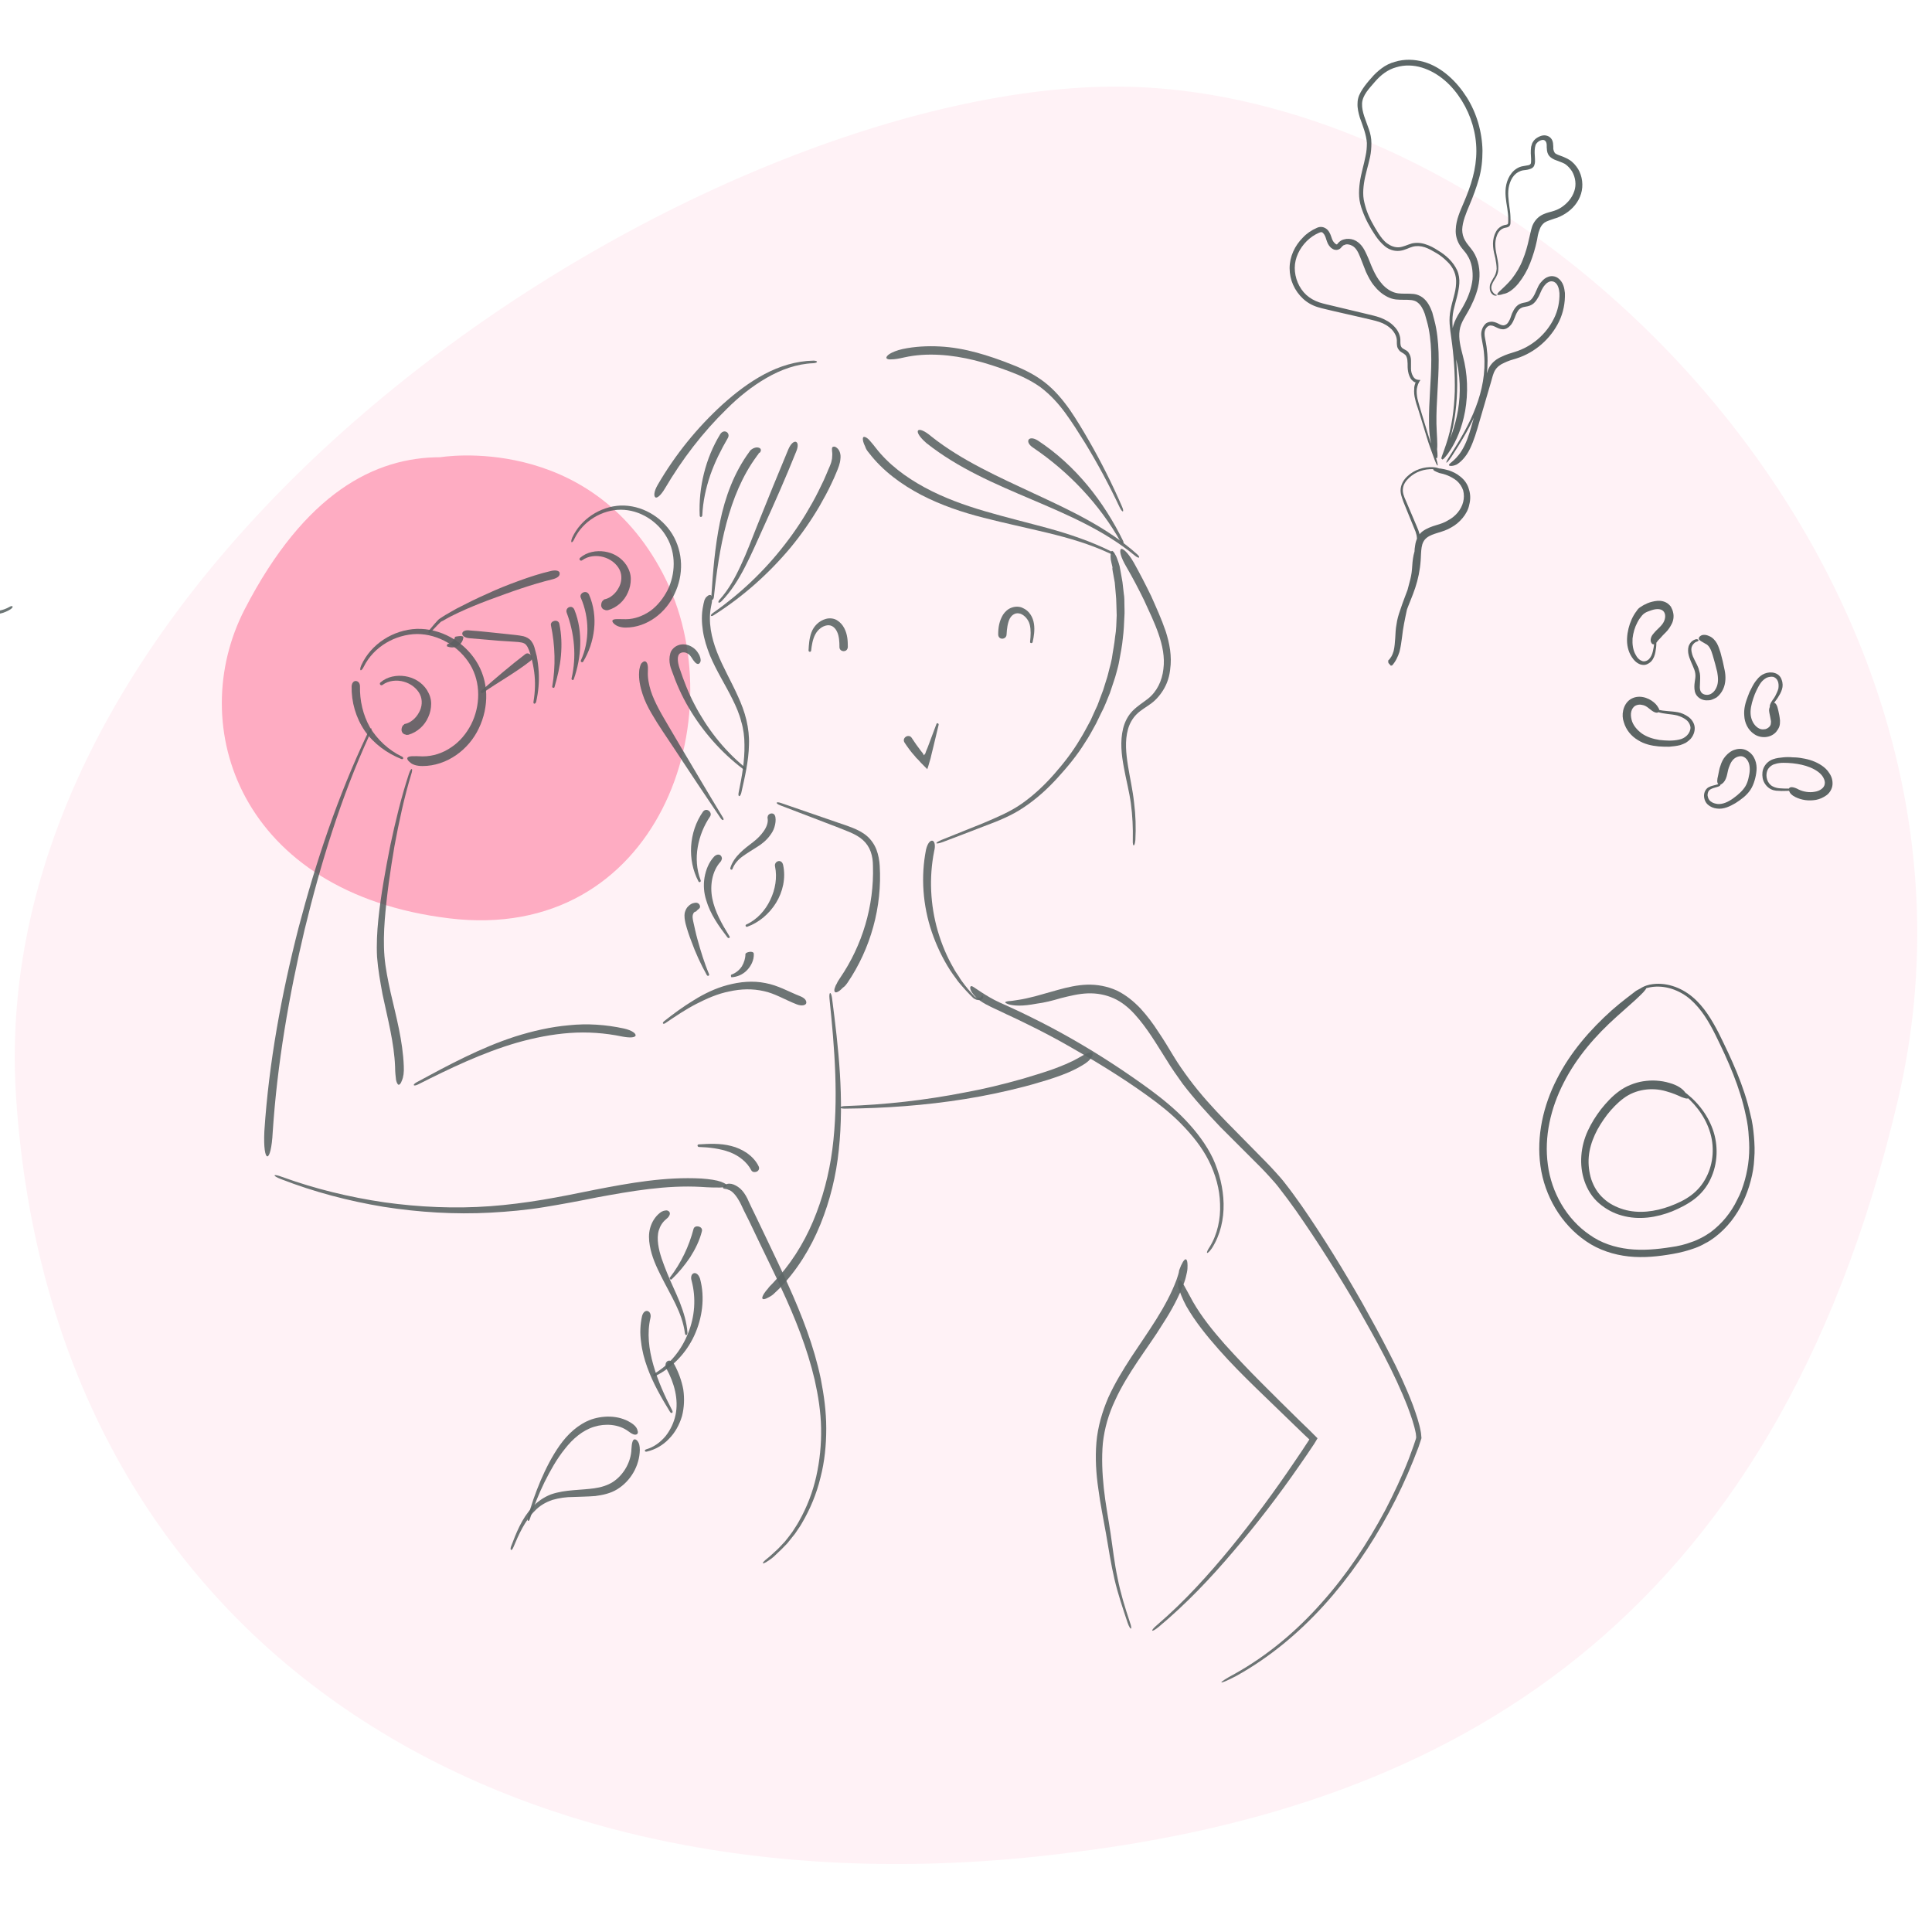 <svg xmlns="http://www.w3.org/2000/svg" viewBox="0 0 600 600" style="enable-background:new 0 0 600 600" xml:space="preserve"><style>.st3{opacity:.9}.st4{fill:#4b5756}.st11{fill:#344240}</style><path d="M5 340.9c11.4 170.4 151.5 257.5 328.6 234.3 115.1-14.4 217.2-69.4 255.8-233.5C627.9 177.6 474.1 25.9 345.2 26.9 216.2 28-6.4 170.5 5 340.9z" style="opacity:.16;fill:#feacc2;enable-background:new" id="Calque_1"/><g id="Calque_5"><path d="M136.7 142s46.2-7.9 69.2 36.2-1.4 114.9-66.4 107-82.2-59.8-63.5-96 40.5-47.2 60.7-47.2z" style="fill:#feacc2"/><g class="st3"><g class="st3"><path class="st4" d="m345.6 177.6.6 3.3.3 3.4c.1 1.1.2 2.2.2 3.4 0 1.1.1 2.2.1 3.4-.1 2.2-.1 4.5-.5 6.7-.2 2.2-.7 4.5-1 6.7-.2 1.1-.5 2.2-.8 3.3-.3 1.1-.5 2.2-.9 3.3l-1 3.2c-.4 1.1-.8 2.1-1.2 3.2l-.6 1.6-.7 1.5c-.5 1-.9 2.1-1.4 3.1-1.1 2-2.1 4-3.3 5.9-2.3 3.9-5.1 7.5-8.1 10.9-3 3.4-6.3 6.5-10 9.1-3.7 2.6-7.9 4.3-12.1 6.1-4.2 1.7-8.5 3.4-12.7 5.1-2.4 1-2.2 1.6.3.7 4.3-1.6 8.6-3.3 12.8-4.9 4.3-1.6 8.6-3.3 12.4-5.9 3.9-2.6 7.3-5.7 10.4-9.1 3.1-3.4 6.1-7 8.5-10.9 1.3-1.9 2.4-4 3.5-6 .5-1 1-2.1 1.5-3.1l.8-1.6.7-1.6 1.3-3.2 1.1-3.3c.4-1.1.7-2.2 1-3.3.3-1.1.6-2.2.8-3.4.4-2.3.9-4.6 1.1-6.9.3-2.3.4-4.6.5-7 .1-1.2 0-2.3 0-3.5 0-1.2 0-2.3-.2-3.5l-.4-3.5c-.2-1.2-.4-2.3-.6-3.4-.1-.6-.2-1.1-.3-1.6-.1-.5-.3-.9-.4-1.3-.3-.8-.5-1.5-.8-2-.5-1-.9-1.5-1.2-1.4-.3.1-.4.7-.4 1.8 0 .6.1 1.2.3 2 .1.4.2.8.3 1.3-.1.3 0 .8.1 1.4z"/></g><g class="st3"><path class="st4" d="M287.6 263.8c-1.7 8.5-1 17.5 1.8 25.7 1.4 4.1 3.3 8.1 5.6 11.7.6.9 1.2 1.8 1.9 2.7.6.9 1.3 1.7 2 2.5s1.4 1.6 2.2 2.4l.6.6.3.3.1.1c.1.1.2.1.2.2.3.2.7.4 1 .5.3.1.7.1 1.1.1.2 0 .5-.2.7-.4.2-.2.3-.6.2-.7-.1-.4-.2-.4-.3-.4-.1 0-.1.2-.2.4s-.3.4-.6.4c-.5.1-1.1-.1-1.5-.4-.4-.4-.7-.8-1.1-1.2-.7-.8-1.4-1.6-2-2.4-.6-.8-1.3-1.7-1.8-2.6-.6-.9-1.2-1.7-1.7-2.7-2.1-3.6-3.7-7.5-4.9-11.6-2.3-8-2.7-16.5-1.1-24.6 1-3.9-1.5-4.7-2.5-.6z"/></g><g class="st3"><path class="st4" d="M263.2 305.2c7.2-10.6 10.8-23.6 10-36.4-.1-1.6-.4-3.3-1-4.9-.6-1.6-1.7-3.2-3-4.3-1.3-1.1-2.9-1.9-4.4-2.5-1.5-.6-3-1.1-4.5-1.6-5.9-2-11.8-4.1-17.7-6.1-1.7-.6-1.9.1-.3.7 5.8 2.2 11.7 4.5 17.5 6.7 2.9 1.2 6 2.1 8.2 4.1 1.1 1 1.9 2.2 2.4 3.6s.7 2.9.7 4.4c.4 12.4-3.3 24.7-10.2 34.8-.4.6-.8 1.2-1 1.7-.3.5-.5.9-.6 1.3-.3.7-.2 1.2 0 1.4.3.2.7.1 1.4-.4.3-.2.7-.6 1.1-1 .5-.3.9-.8 1.4-1.5z"/></g><g class="st3"><path class="st4" d="M312.6 197c.1-1.7.3-3.5 1-4.9.4-.7.8-1.1 1.4-1.4.6-.3 1.2-.3 1.9-.1.6.2 1.3.7 1.8 1.3.5.6.9 1.3 1.1 2.1.4 1.6.3 3.5.1 5.3-.1.5.7.6.8.1.4-1.8.7-3.7.4-5.7-.3-2-1.4-4-3.5-4.9-1-.5-2.3-.5-3.4-.1-1.2.4-2.1 1.3-2.7 2.2-1.2 2-1.5 4-1.5 6.1 0 1.9 2.6 1.7 2.6 0z"/></g><g class="st3"><path class="st4" d="M263.3 200.9c0-1.9-.1-3.9-1.1-5.8-.5-1-1.3-1.9-2.3-2.5-1-.6-2.3-.7-3.4-.4-2.2.6-3.8 2.3-4.5 4.2-.7 1.9-.8 3.8-.9 5.6 0 .5.7.6.8.1.2-1.8.5-3.6 1.3-5.1.8-1.5 2.2-2.6 3.7-2.8.7-.1 1.4.1 1.9.5s.9.9 1.2 1.6c.6 1.3.7 3 .7 4.7 0 1.5 2.5 1.8 2.6-.1z"/></g><g class="st3"><path class="st4" d="M280.9 230.6c1 1.5 2 2.9 3.2 4.2l.4.5.7.7c.5.6 1.1 1.2 1.7 1.8l.9.9.1.1.1.1v-.1l.1-.3.2-.6c.2-.8.5-1.6.7-2.4l.4-1.7.3-1.2.6-2.5c.4-1.7.8-3.3 1.2-5 .1-.5-.6-.7-.7-.2l-1.8 4.8-.9 2.4-.5 1.2-.2.6c0 .1-.1.1-.1.2l-.1.1c-.1.1-.1.2-.2.3 0 0 0 .1-.1 0l-.1-.2c-.1-.1-.1-.2-.2-.3v-.1l-.2-.2-.4-.5c-1-1.3-2-2.7-2.9-4.1-.9-1.3-3.1 0-2.2 1.5z"/></g><g class="st3"><path class="st4" d="M241.9 400.3c5.6-5.7 9.9-12.7 12.9-20.1 3-7.4 4.9-15.2 5.7-23.1 1.7-15.9-.1-31.7-2.1-47.1-.3-2.2-1-2.1-.8.1 1.6 15.5 2.9 31.3.9 46.8-1 7.7-3 15.3-6 22.4-3 7.1-7.2 13.7-12.5 19.2-.7.7-1.2 1.2-1.6 1.8-.5.5-.8 1-1.1 1.4-.5.8-.7 1.4-.5 1.6.2.3.8.2 1.7-.3.4-.2 1-.5 1.6-1 .4-.4 1.1-1 1.8-1.7z"/></g><g class="st3"><path class="st4" d="M306 311.8c2.2 1.2 4.4 2.1 6.6 3.2 2.2 1 4.3 2 6.5 3.1 4.3 2.1 8.5 4.3 12.7 6.7 8.3 4.7 16.5 9.7 24.3 15.3 3.9 2.8 7.6 5.7 10.9 9.1 3.3 3.4 6.3 7.1 8.4 11.3 2.1 4.2 3.4 8.8 3.5 13.4.2 4.6-.8 9.4-3.2 13.3-1.5 2.2-.9 2.7.7.4 2.6-4.1 3.7-9 3.6-13.8-.1-4.8-1.3-9.6-3.3-14-2.1-4.4-5.1-8.3-8.4-11.8-3.3-3.5-7.1-6.6-11-9.5-7.8-5.7-15.9-11-24.3-15.8-4.2-2.4-8.5-4.7-12.8-6.8-2.2-1.1-4.3-2.1-6.5-3.1s-4.4-1.9-6.4-3.1c-1.9-1.1-3.2-2-4.1-2.6-.9-.6-1.4-1-1.7-.8-.3.2-.3.9.4 2 .6.9 1.9 2.3 4.1 3.5z"/></g><g class="st3"><path class="st4" d="M335 328.5c-2.6 1.5-5.4 2.6-8.4 3.7-2.9 1-5.9 1.9-8.9 2.8-6 1.7-12.1 3.2-18.2 4.3-12.3 2.4-24.7 3.8-37.2 4.2-1.8.1-1.8.8 0 .8 12.5-.1 25.1-1 37.5-3 6.2-1 12.4-2.3 18.5-3.9 1.5-.4 3-.8 4.6-1.3 1.5-.4 3-.9 4.5-1.4 3-1 6-2.2 8.8-3.9 2.8-1.6 3.5-3.4 3-3.8-.3-.5-1.7 0-4.2 1.5z"/></g><g class="st3"><path class="st4" d="M329.4 310c2.8-.7 5.6-1.4 8.4-1.5 2.8-.1 5.5.4 8 1.5s4.7 2.9 6.6 5c1.9 2.1 3.6 4.4 5.2 6.8 1.6 2.4 3.1 4.9 4.7 7.4 1.5 2.5 3.3 5 5 7.4 3.6 4.7 7.6 9.1 11.7 13.4l12.5 12.5c1 1 2 2.1 3 3.2s1.9 2.1 2.8 3.3c1.8 2.3 3.5 4.6 5.2 7 6.7 9.6 13 19.6 18.9 29.7 2.9 5.1 5.8 10.2 8.5 15.4 2.7 5.2 5.2 10.5 7.3 15.9 1 2.7 2 5.5 2.5 8.2l.1 1v.3l-.1.4-.7 2.1c-.5 1.4-1 2.7-1.5 4.1-2.1 5.4-4.6 10.7-7.3 15.9-5.5 10.3-12 20.1-19.8 28.8-7.7 8.7-16.7 16.3-26.9 22-5.8 3.1-5.5 3.8.4.7 10.3-5.7 19.4-13.3 27.3-22 7.9-8.7 14.6-18.5 20.2-28.9 2.8-5.2 5.3-10.5 7.5-16 .5-1.4 1.1-2.7 1.6-4.1l.7-2.1.2-.6c.1-.2 0-.5 0-.7l-.1-1.1c-.5-3-1.5-5.8-2.5-8.6-2.1-5.5-4.6-10.9-7.3-16.1-2.7-5.3-5.5-10.4-8.4-15.6-5.8-10.2-12-20.3-18.7-30-1.7-2.4-3.4-4.8-5.3-7.2-.9-1.2-1.9-2.3-2.9-3.4s-2-2.2-3-3.2l-12.4-12.6c-4.1-4.2-8-8.5-11.5-13.2-1.7-2.3-3.4-4.7-4.9-7.2-1.5-2.5-3-5-4.7-7.5-1.6-2.5-3.4-4.9-5.5-7.2-2.1-2.2-4.5-4.2-7.4-5.6-2.9-1.3-6.1-1.9-9.2-1.8-3.1.1-6.1.8-9 1.6-2.7.8-5.1 1.4-7.1 2-2 .5-3.7.9-5.1 1.1-1.4.2-2.4.4-3.1.4-.7.1-1.1.2-1.1.4s.3.3 1 .6c.7.2 1.8.4 3.3.4 1.5 0 3.3-.2 5.4-.6 2.4-.3 4.8-.9 7.5-1.7z"/></g><g class="st3"><path class="st4" d="M365.4 397.4c-3.2 8.6-8.9 16.2-14.1 24.1-2.6 4-5.1 8.1-7.1 12.5-1.9 4.4-3.3 9.2-3.7 14-.4 4.8-.1 9.7.6 14.4.6 4.7 1.6 9.4 2.4 14 .8 4.6 1.5 9.3 2.6 14 1.1 4.7 2.6 9.1 4.1 13.6.9 2.5 1.6 2.3.7-.2-1.5-4.5-2.9-9-3.8-13.6-1-4.6-1.5-9.3-2.2-14-.7-4.7-1.6-9.3-2.1-14-.5-4.7-.7-9.4-.3-14 .5-4.6 1.8-9.1 3.8-13.3 1.9-4.2 4.4-8.2 7-12.1 2.6-3.9 5.4-7.7 7.9-11.8 2.6-4 4.9-8.2 6.6-12.8.4-1.1.6-2.1.8-3 .2-.9.2-1.6.2-2.2 0-1.2-.2-1.8-.5-1.9-.3-.1-.8.4-1.3 1.5-.3.5-.5 1.2-.8 1.9-.1 1-.5 1.9-.8 2.9z"/></g><g class="st3"><path class="st4" d="M229.4 372.7c.1.2.3.5.4.7l.4.8.8 1.7 1.7 3.4 3.3 6.9c2.2 4.6 4.5 9.2 6.6 13.8 4.3 9.2 8.1 18.7 10.4 28.5 1.1 4.9 1.9 9.9 2 15 .1 5-.4 10.1-1.5 15s-2.9 9.6-5.4 14c-.6 1.1-1.3 2.1-2 3.2-.7 1-1.5 2-2.3 3-.9.9-1.7 1.9-2.6 2.7-.9.8-1.8 1.7-2.8 2.5-2.2 1.7-1.9 2.3.5.6 1.1-.7 2-1.6 2.9-2.5 1-.9 1.8-1.8 2.7-2.7l2.4-3c.7-1.1 1.5-2.1 2.1-3.2 2.6-4.4 4.6-9.2 5.8-14.2 1.3-5 1.8-10.1 1.8-15.3 0-5.2-.7-10.3-1.7-15.4-2.1-10.1-5.9-19.8-10.1-29.1-2.1-4.7-4.3-9.3-6.5-13.9l-3.3-6.9-1.7-3.5-.8-1.7-.4-.9c-.2-.3-.3-.6-.5-.9-.7-1.2-1.5-2.1-2.4-2.7-.9-.6-1.8-1-2.7-1-.9 0-1.4.4-1.7.7-.3.3-.3.5-.2.7.2.3.9.1 1.6.5.9.2 2.1 1.3 3.2 3.2z"/></g><g class="st3"><path class="st4" d="M217.8 366c-11.2-.6-22.3 1.4-33.1 3.5-5.4 1.1-10.8 2.2-16.2 3.1-5.4.9-10.9 1.6-16.3 2-10.9.8-22 .3-32.8-1.2-10.9-1.6-21.6-4.2-31.8-7.9-2.9-1.1-3.2-.4-.3.7 10.3 4 21 6.8 31.9 8.6 10.9 1.7 22.1 2.4 33.1 1.8 5.5-.3 11.1-.8 16.6-1.7 5.5-.9 10.9-1.9 16.3-3 10.8-2 21.7-3.9 32.5-3.3 2.6.2 4.6.2 5.9.2 1.3 0 2-.3 2.1-.6.1-.3-.5-.7-1.8-1.2-1.4-.5-3.4-.8-6.1-1z"/></g><g class="st3"><path class="st4" d="M84.7 351.5c1.4-21.1 5-42.1 9.9-62.8 5-20.6 11.3-41.1 20.1-60.3 1.2-2.7.6-3.1-.7-.3-9.1 19.2-15.9 39.5-21.3 60.1-5.3 20.7-9.2 41.8-10.6 63.1-.5 10.4 2.1 10.4 2.6.2z"/></g><g class="st3"><path class="st4" d="M248.3 309.3c-3.3-1.3-6.7-3.3-10.6-4-3.9-.8-7.9-.4-11.7.6-3.8 1-7.3 2.7-10.5 4.7-3.3 2-6.3 4.2-9.2 6.5-.8.6-.4 1.2.4.6 3.1-2.1 6.2-4.2 9.5-5.9 3.3-1.7 6.7-3.2 10.3-3.9 3.6-.8 7.2-.9 10.7-.1 3.4.7 6.6 2.7 10.2 4.1 1.8.7 2.9.2 3-.4.1-.8-.5-1.6-2.1-2.2z"/></g><g class="st3"><path class="st4" d="M193.7 319.4c-5.6-1.2-11.3-1.6-17-1-5.7.5-11.3 1.8-16.7 3.5-10.8 3.5-20.8 8.9-30.6 14.2-1.4.8-1.1 1.4.4.7 9.9-5 20.1-9.9 30.8-13 5.3-1.5 10.8-2.6 16.3-3 5.5-.4 11 0 16.3 1.1 2.6.5 4 .3 4.2-.3.1-.6-1-1.6-3.7-2.2z"/></g><g class="st3"><path class="st4" d="M125.4 331.1c-.3-7.9-2.4-15.5-4.1-22.9-.8-3.7-1.6-7.5-1.9-11.2-.3-3.7-.2-7.5.1-11.4.6-7.6 1.7-15.2 3-22.8 1.4-7.5 3-15.1 5.2-22.3.7-2.1 0-2.3-.7-.2-2.4 7.3-4.2 14.8-5.8 22.3-1.5 7.6-2.9 15.2-3.7 22.9-.4 3.9-.6 7.8-.4 11.7.3 3.9 1 7.8 1.7 11.6 1.6 7.6 3.6 15 3.9 22.5 0 1.8.2 3.2.3 4.1.2.9.5 1.4.8 1.5.3 0 .7-.4 1-1.3.5-1.1.7-2.6.6-4.5z"/></g><g class="st3"><path class="st4" d="M235.6 362.2c-.8-1.7-2.2-3.1-3.6-4.1-1.5-1-3.2-1.8-4.9-2.2-3.4-.9-6.9-.7-10.1-.5-.5 0-.5.7 0 .8 3.3.1 6.6.5 9.6 1.6 2.9 1.1 5.4 3.1 6.7 5.6.3.6 1 .7 1.6.5.6-.2 1.1-.9.7-1.7z"/></g><g class="st3"><path class="st4" d="M145.7 198.2c3.1.3 6.3.5 9.4.8l4.7.3c1.6.1 3 .2 3.6 1 .7.8 1.2 2.4 1.6 3.9.4 1.5.7 3 .9 4.5.4 3 .3 6.1-.2 9.1-.2.9.5 1 .8.2.7-3.1 1-6.2.8-9.4-.1-1.6-.3-3.2-.6-4.8-.2-.8-.4-1.6-.6-2.3-.2-.8-.5-1.6-1.1-2.4-.6-.8-1.6-1.3-2.4-1.5-.9-.2-1.7-.3-2.5-.4l-4.7-.5c-3.1-.3-6.3-.7-9.4-.9-3.1-.5-3.3 2.1-.3 2.4z"/></g><g class="st3"><path class="st4" d="M171.1 194.2c1.3 6.2 1.5 12.7.4 19-.1.4.6.6.7.2.9-3.1 1.7-6.4 2-9.7.3-3.3.2-6.7-.5-10-.4-1.6-2.9-.9-2.6.5z"/></g><g class="st3"><path class="st4" d="M176 190.3c2.4 6.4 3.1 13.6 1.5 20.4-.1.5.6.7.7.2 1.2-3.4 1.9-7 2-10.6.1-3.7-.4-7.4-1.8-10.9-.7-1.8-3-.7-2.4.9z"/></g><g class="st3"><path class="st4" d="M180.4 185.7c2.6 6 2.8 13.3 0 19.4-.2.4.4.8.7.4 1.8-3 3-6.4 3.4-10.1.4-3.6-.1-7.4-1.6-10.8-.9-1.6-3.2-.3-2.5 1.1z"/></g><g class="st3"><path class="st4" d="M171.2 177.3c-3.5.8-6.8 1.9-10.1 3.1-3.3 1.2-6.6 2.5-9.8 4-3.2 1.4-6.4 3-9.5 4.6-1.5.9-3.1 1.7-4.6 2.7l-.6.4c-.1.1-.2.1-.4.3l-.3.3-.9 1-1.7 2c-.6.8-.1 1.2.6.5l1.8-1.9.9-.9.2-.2.3-.2.6-.3c1.5-.9 3.1-1.7 4.6-2.4 3.2-1.5 6.4-2.8 9.6-4 3.3-1.2 6.5-2.4 9.8-3.5 3.3-1.1 6.6-2.1 9.9-2.9 1.6-.4 2.3-1.1 2.2-1.8.1-.7-.9-1.2-2.6-.8z"/></g><g class="st3"><path class="st4" d="M163.2 203.1c-4.7 3.6-9.3 7.5-13.8 11.5-.3.3.1.8.5.6 4.9-3.4 10.2-6.3 14.9-10 1.2-.9-.4-2.9-1.6-2.1z"/></g><g class="st3"><path class="st4" d="M141.3 197.8c-.1.8-1 2.1-2.3 2.2-.1 0-.3.7-.2.7.8.4 2 .5 3 .1s2-1.5 2.1-2.9c0-.7-2.6-.2-2.6-.1z"/></g><g class="st3"><path class="st4" d="M368.4 405.6c2.8 4.9 6.4 9.3 10.1 13.5 3.7 4.2 7.6 8.1 11.6 12 4 3.9 8 7.7 12 11.6l3 2.9 1.5 1.4v.1c-1.5 2.3-3 4.6-4.6 6.9-6.2 9.2-12.8 18.1-19.8 26.7-7 8.5-14.4 16.7-22.8 23.9-2.4 2-1.9 2.6.5.6 8.5-7.1 16.2-15.2 23.3-23.6 7.2-8.4 14-17.3 20.3-26.4 1.6-2.3 3.2-4.6 4.7-6.9l.9-1.5s0-.1.1-.1l-.1-.1-.2-.2-.3-.3-.6-.6-1.5-1.5-3-2.9c-4-3.9-7.9-7.8-11.8-11.7-3.9-3.9-7.7-7.9-11.4-12-3.6-4.1-7.1-8.4-9.8-13.1-2.5-4.5-3.5-6.9-4.3-6.7-.3.1-.4.8-.3 2.2.5 1.3 1.2 3.4 2.5 5.8z"/></g><g class="st3"><path class="st4" d="M280.8 111c3.6-.8 7.2-1 10.9-.8 3.7.2 7.3.8 11 1.7 3.6.9 7.2 2.1 10.7 3.4 3.5 1.3 6.9 2.9 9.8 5 2.9 2.2 5.4 4.9 7.6 7.9 2.2 3 4.2 6.2 6.2 9.4 3.9 6.4 7.5 13.1 10.7 19.9.9 1.9 1.6 1.7.7-.3-3-6.9-6.4-13.7-10.2-20.3-1.9-3.3-3.8-6.5-6-9.7-2.2-3.1-4.7-6.1-7.8-8.5-3.1-2.4-6.6-4.1-10.2-5.5-3.5-1.4-7.2-2.7-10.9-3.7s-7.5-1.7-11.4-1.9c-3.9-.2-7.8 0-11.6.8-1.8.4-3.2 1-4 1.5-.8.5-1.1 1-1 1.3.1.3.7.5 1.6.4.9 0 2.2-.2 3.9-.6z"/></g><g class="st3"><path class="st4" d="M216.8 202.8c-1.2-2.1-4.6-3.8-7.3-1.8-.6.5-1.1 1.1-1.3 1.8-.2.7-.3 1.4-.3 2 0 1.3.3 2.4.7 3.4 1.4 4 3.1 7.9 5.3 11.6 4.3 7.3 10 13.8 16.7 18.9 1 .7 1.4.2.5-.6-6.4-5.3-11.6-12-15.4-19.3-1.9-3.6-3.4-7.5-4.7-11.4-.3-.9-.5-1.9-.5-2.7 0-.8.2-1.5.7-1.8.4-.3 1.1-.4 1.8-.2.3.1.6.3.9.5.3.2.5.5.8.9.8 1.3 1.5 2.2 2.2 2.1.3-.1.6-.4.7-1 0-.5-.1-1.4-.8-2.4z"/></g><g class="st3"><path class="st4" d="M198.5 208.5c-.2 2.4.3 4.7 1 6.9s1.7 4.2 2.8 6.1c1.1 1.9 2.3 3.8 3.5 5.6l3.6 5.4c4.8 7.3 9.6 14.5 14.4 21.6.7 1 1.3.6.6-.4-4.5-7.4-8.9-14.9-13.3-22.3l-3.3-5.6c-1.1-1.9-2.2-3.7-3.2-5.6-1-1.9-1.9-3.8-2.5-5.7-.6-2-1-4-.9-5.9.1-1.9-.1-2.9-.8-3.2-.3-.1-.7.1-1.1.5-.2.2-.4.6-.5 1-.1.5-.3 1-.3 1.6z"/></g><g class="st3"><path class="st4" d="M238.4 254.2c.2 1.2-.3 2.6-1.2 3.9-.9 1.3-2 2.4-3.3 3.4-1.3 1-2.8 2.1-4.1 3.4-1.3 1.3-2.5 2.9-3 4.7-.1.5.6.7.7.2.6-1.6 1.8-2.9 3.2-3.9 1.4-1 2.9-1.9 4.3-2.8 1.5-.9 3-2.1 4.1-3.6.6-.8 1.1-1.6 1.4-2.6.3-1 .5-2.1.3-3.2-.1-.5-.4-.9-.7-1-.3-.1-.6-.1-.9 0-.3.1-.6.4-.7.6-.1.3-.2.6-.1.9z"/></g><g class="st3"><path class="st4" d="M240.7 269.1c.7 3.4.1 7.1-1.5 10.4-1.5 3.2-4.1 6.1-7.4 7.6-.5.2-.2.9.3.7 3.6-1.3 6.8-4 8.9-7.4 2.1-3.4 3.1-7.7 2.2-11.8-.5-2.1-2.9-1.1-2.5.5z"/></g><g class="st3"><path class="st4" d="M221.8 266c-1.7 1.8-2.6 4.2-3 6.5-.4 2.4-.2 4.8.5 7 1.3 4.5 4 8.2 6.6 11.6.4.5 1 .1.6-.4-2.3-3.7-4.5-7.6-5.3-11.7-.8-4.1 0-8.5 2.5-11.3.3-.3.4-.7.5-1 0-.3-.1-.7-.3-.9-.2-.3-.5-.4-.9-.4-.3 0-.8.2-1.2.6z"/></g><g class="st3"><path class="st4" d="M215.7 280.4c-.8.1-1.4.5-1.9 1-.3.3-.5.5-.7.9-.2.4-.3.7-.4 1-.3 1.3 0 2.5.2 3.5.5 1.9 1.1 3.7 1.8 5.5 1.3 3.6 2.9 7.1 4.8 10.5.3.5.9.2.7-.3-1.5-3.5-2.6-7.2-3.6-10.8-.5-1.8-.9-3.7-1.3-5.5-.2-.9-.3-1.7-.1-2.2.1-.3.2-.4.3-.6.2-.2.4-.3.6-.3.1 0 .2-.2.4-.4s.5-.4.7-.6c.2-.2.3-.6.1-1-.2-.5-.8-.9-1.6-.7z"/></g><g class="st3"><path class="st4" d="M231.5 296.3c0 1.3-.4 2.6-1.1 3.8-.8 1.2-1.9 2.1-3.3 2.6-.2.1-.1.8.1.8 1.7-.1 3.4-.8 4.7-2.1 1.3-1.3 2.3-3.2 2.2-5.2-.1-1.1-2.6-.5-2.6.1z"/></g><g class="st3"><path class="st4" d="M215.4 381.6c-1.4 5.4-3.9 10.7-7.4 15.2-.2.3.3.8.6.5 2.1-2 4-4.3 5.7-6.8 1.6-2.5 3-5.3 3.7-8.2.3-1.5-2.2-2-2.6-.7z"/></g><g class="st3"><path class="st4" d="M204.9 376.7c-1.5 1.2-2.5 2.9-3 4.7-.5 1.8-.4 3.7-.1 5.4.6 3.5 2 6.5 3.5 9.5s3.1 5.8 4.5 8.7c1.4 2.9 2.5 5.9 2.9 9 .1.9.8.8.8-.1-.2-3.2-1.2-6.4-2.4-9.5-1.2-3-2.7-6-3.9-9-1.2-3-2.4-6-2.8-9-.2-1.5-.2-3 .2-4.3.4-1.3 1.1-2.5 2.2-3.4.5-.4.8-.7 1-1.1.2-.3.3-.7.2-1-.1-.3-.4-.6-.9-.7-.7 0-1.5.2-2.2.8z"/></g><g class="st3"><path class="st4" d="M214.8 397.8c1.4 5.3 1 11.1-1.1 16.2-2 5.2-5.7 9.8-10.5 12.6-.7.4-.4 1.1.4.7 5.2-2.6 9.5-7.1 12-12.5s3.4-11.8 1.8-17.7c-1-2.9-3.4-1.8-2.6.7z"/></g><g class="st3"><path class="st4" d="M199.4 408.7c-.6 2.7-.7 5.4-.3 8.1.3 2.7 1 5.3 1.9 7.8 1.8 5 4.4 9.5 7.1 13.9.4.6 1 .3.7-.4-2.4-4.6-4.5-9.3-5.9-14.2-1.4-4.9-2-9.9-.9-14.6.5-2.3-1.9-3.2-2.6-.6z"/></g><g class="st3"><path class="st4" d="M207 425.1c2.4 4.4 3.8 9.5 2.8 14.3-.5 2.4-1.6 4.7-3.1 6.6-1.6 1.9-3.6 3.4-6 4.1-.7.2-.5.9.2.7 2.6-.6 5-2 6.8-3.9 1.9-1.9 3.3-4.4 4.1-7.1.7-2.7.8-5.5.4-8.3-.5-2.7-1.5-5.4-2.8-7.8-.7-1.2-1.6-1.3-2.1-1-.7.5-.8 1.3-.3 2.4z"/></g><g class="st3"><path class="st4" d="M196.6 442.3c-1.9-1.4-4.1-2.1-6.3-2.3-2.2-.2-4.5.1-6.6.8-4.2 1.5-7.5 4.7-9.9 8.1-2.4 3.4-4.3 7.2-5.9 10.9-1.6 3.8-3 7.7-4 11.6-.3 1.1.4 1.3.7.2 1.2-3.9 2.7-7.6 4.5-11.3 1.8-3.6 3.8-7.2 6.3-10.3 2.4-3.1 5.5-5.8 9.1-6.9 3.5-1.1 7.6-.8 10.5 1.3 1.3 1 2.2 1.4 2.8 1 .3-.2.4-.6.2-1.1-.1-.6-.5-1.3-1.4-2z"/></g><g class="st3"><path class="st4" d="M196.1 450c-.1 4-2.4 8-5.7 10.2-1.7 1.1-3.7 1.7-5.8 2-2.1.3-4.3.4-6.6.6-2.3.2-4.6.5-6.9 1.3-2.3.9-4.3 2.3-5.9 4.1-3.2 3.5-4.9 7.9-6.5 12.1-.4 1.2.2 1.5.7.3 1.7-4.1 3.6-8.3 6.7-11.4 1.5-1.6 3.4-2.7 5.5-3.4 2.1-.6 4.2-.9 6.5-.9 2.2-.1 4.5-.1 6.8-.3 2.3-.3 4.7-.8 6.8-2.1 4.2-2.6 6.9-7.3 7-12.2 0-1.2-.2-2.1-.6-2.6-.3-.5-.7-.7-1-.7-.6 0-.9 1.1-1 3z"/></g><g class="st3"><path class="st4" d="M258.4 142.4c-.1.5-.2 1.1-.4 1.6s-.4 1.1-.7 1.7c-.5 1.2-1 2.4-1.5 3.5-1.1 2.3-2.2 4.6-3.5 6.9-2.5 4.5-5.3 8.8-8.5 12.9-6.3 8.2-13.9 15.4-22.3 21.3-1.2.8-.8 1.5.4.6 8.8-5.6 16.7-12.6 23.5-20.7 3.4-4.1 6.4-8.4 9.1-13 1.3-2.3 2.6-4.6 3.7-7 .6-1.2 1.1-2.4 1.6-3.6.5-1.2 1.1-2.6 1.2-4.1.2-1.5-.3-2.8-1.1-3.4-.7-.6-1.2-.4-1.4-.2-.2.3-.1.7-.1 1.2.1.7.1 1.3 0 2.3z"/></g><g class="st3"><path class="st4" d="M244.8 139.6c-3.3 7.9-6.6 16-9.8 24-1.6 4-3.1 8.1-4.9 11.9-1.8 3.9-3.8 7.6-6.6 10.7-.8.9-.3 1.4.6.5 3-3.1 5.3-6.8 7.3-10.7 2-3.9 3.7-7.8 5.5-11.8 3.6-7.9 7.1-15.8 10.3-23.8 1.6-3.6-.8-4.6-2.4-.8z"/></g><g class="st3"><path class="st4" d="M232.8 140.2c-4.8 6.5-7.6 14.1-9.2 21.9-1.6 7.8-2.2 15.6-2.7 23.3-.1 1.1.6 1.2.8.1.8-7.7 1.9-15.5 3.9-23s4.9-14.7 9.4-20.8c.2-.4.6-.6.6-.9.2-.2.4-.2.5-.4.1-.1.2-.4.2-.6 0-.3-.2-.6-.5-.7-.4-.2-1-.2-1.5 0-.3.1-.5.2-.8.4-.1.1-.3.2-.4.3-.1.1-.1.2-.2.2l-.1.2z"/></g><g class="st3"><path class="st4" d="M223.7 134.8c-4.6 7.5-6.8 16.6-6.4 25.3 0 .6.7.6.8 0 .2-4.3 1.1-8.5 2.5-12.6 1.4-4 3.3-7.8 5.4-11.4 1-1.6-1.1-3.1-2.3-1.3z"/></g><g class="st3"><path class="st4" d="M269.9 140.7c4.3 5.6 10.1 9.8 16.2 13 6.2 3.2 12.7 5.4 19.4 7.1 6.6 1.7 13.3 3.1 19.9 4.7 6.6 1.6 13.1 3.5 19.1 6.3 1.7.8 2.1.2.3-.7-6.1-3-12.6-5.2-19.1-7-6.6-1.8-13.2-3.4-19.7-5.3s-12.9-4.2-18.8-7.4-11.3-7.2-15.3-12.4c-.5-.6-.9-1.2-1.3-1.6-.4-.5-.7-.8-1-1.1-.6-.5-1.1-.7-1.4-.6-.3.2-.3.7-.1 1.5.1.4.3.9.6 1.5.2.7.6 1.3 1.2 2z"/></g><g class="st3"><path class="st4" d="M287.7 137.6c19.8 15.7 45.9 19.4 64.8 35 1.4 1.1 1.8.5.5-.6-4.6-4.1-9.8-7.5-15.2-10.5-5.4-3-11-5.6-16.6-8.2-11.1-5.2-22.4-10.2-31.9-17.7-4.4-3.8-6.2-2-1.6 2z"/></g><g class="st3"><path class="st4" d="M320.8 139c11.1 7.5 20.7 17.6 27.3 29.4.5.8 1.1.5.7-.4-3-6.1-6.7-12-11.1-17.3-4.4-5.3-9.6-10.1-15.4-13.9-2.9-1.8-4.2.4-1.5 2.2z"/></g><g class="st3"><path class="st4" d="M206.5 151.7c5.3-9 11.7-17.4 19.2-24.7 3.7-3.7 7.8-7 12.3-9.6 4.5-2.6 9.4-4.4 14.6-4.6 1.5-.1 1.5-.8 0-.8-5.3.1-10.5 1.7-15.2 4.2-4.7 2.5-9 5.8-13 9.4-7.9 7.2-14.7 15.6-20.1 24.9-1.3 2.2-1.3 3.7-.7 4 .5.2 1.6-.6 2.9-2.8z"/></g><g class="st3"><path class="st4" d="M194.3 194.9c6.7 0 12.6-4.7 15.2-10.5 1.4-2.9 2.1-6.1 2-9.3-.1-3.2-1-6.4-2.7-9.2-3.4-5.5-9.6-9.1-16.1-8.9-6.4.3-12.4 4.3-15 10-.7 1.7 0 1.9.7.3 2.6-5.4 8.5-9 14.4-9s11.5 3.6 14.3 8.6c2.9 5 2.7 11.4.2 16.4-1.3 2.5-3.1 4.8-5.3 6.4-2.3 1.6-5 2.6-7.6 2.6-2.5 0-3.9-.2-4.2.4-.1.3.1.7.7 1.2s1.8 1 3.4 1z"/></g><g class="st3"><path class="st4" d="M131.2 237.9c7.6 0 14.4-5.1 17.5-11.7 1.6-3.3 2.4-7 2.3-10.6-.1-3.7-1.2-7.3-3.2-10.4-4-6.2-11.1-10.1-18.4-9.9-7.3.3-14.2 4.7-17.2 11.3-.8 1.9 0 2.1.8.4 3.1-6.2 9.8-10 16.5-10.1 6.7 0 13.1 3.9 16.5 9.5 3.4 5.6 3.2 12.9.3 18.6-1.5 2.9-3.6 5.4-6.2 7.1-2.6 1.8-5.7 2.8-8.8 2.8-2.9-.1-4.5-.2-4.8.5-.1.3.1.8.9 1.4.6.6 1.9 1.1 3.8 1.1z"/></g><g class="st3"><path class="st4" d="M-8.8 153.7c-4.6 1.5-8.2 5.3-9.7 9.9-1.5 4.5-1.1 9.4.5 13.7.8 2.2 1.8 4.2 3.1 6.1 1.3 1.9 2.9 3.6 4.8 5 1.9 1.3 4.2 2.2 6.6 2.4 2.3.2 4.8-.3 6.8-1.6 1.1-.8.6-1.3-.4-.7-1.9 1.1-4.2 1.5-6.3 1.2-2.2-.3-4.2-1.2-5.9-2.5-3.4-2.7-5.5-6.6-6.8-10.6-1.2-4-1.4-8.4 0-12.3 1.4-3.8 4.5-7 8.2-8.2 1.8-.5 2.7-1.1 2.7-1.8 0-.3-.3-.6-.9-.8-.7-.2-1.6-.2-2.7.2z"/></g><g class="st3"><path class="st4" d="M188.8 189.5c2.8-.8 5.1-2.9 6.2-5.5.6-1.3.9-2.7.9-4.2s-.5-2.9-1.3-4.2c-1.6-2.5-4.2-3.9-6.8-4.3-2.6-.4-5.5.1-7.6 1.9-.6.5.1 1.2.6.8 1.9-1.4 4.5-1.6 6.6-1 2.2.6 4.1 2.1 5 3.9.9 1.8.7 4-.3 5.7-.9 1.7-2.5 3.1-4.2 3.5-.2 0-.4.1-.5.3-.2.1-.3.2-.4.4-.2.3-.3.8-.3 1.2 0 .4.2.8.5 1.1.2.1.4.3.7.3.2.2.5.1.9.1z"/></g><g class="st3"><path class="st4" d="M349.9 176.2c1.9 3.3 3.7 6.7 5.4 10.2 1.6 3.5 3.3 7 4.5 10.5 1.2 3.5 2 7.2 1.5 10.9-.4 3.6-2 7-4.8 9.2-1.4 1.1-3.2 2.2-4.7 3.7s-2.5 3.5-3 5.5c-1 4.1-.5 8.2.2 12 .7 3.9 1.7 7.6 2.2 11.3.5 3.8.7 7.6.6 11.4-.1 2.2.6 2.2.8 0 .2-3.9.1-7.7-.4-11.6-.4-3.9-1.3-7.7-1.9-11.5-.6-3.8-1-7.7 0-11.3.5-1.8 1.4-3.4 2.7-4.7 1.3-1.3 3-2.2 4.6-3.4 1.6-1.2 3-2.9 4-4.7 1-1.8 1.6-3.8 1.8-5.8.6-4.1-.2-8.2-1.4-11.9-1.3-3.8-2.9-7.3-4.5-10.9-1.7-3.5-3.5-7-5.4-10.4-1.9-3.3-3.5-4.5-4-4.2-.5.6-.1 2.5 1.8 5.7z"/></g><g class="st3"><path class="st4" d="M218.4 188c-.6 2.7-.5 5.4-.1 8 .4 2.6 1.2 5.1 2.2 7.6 2 4.8 4.8 9.1 7 13.6 1.1 2.2 2.1 4.5 2.7 6.9.7 2.3 1 4.8 1 7.2.1 4.9-.8 9.9-1.8 14.8-.3 1.4.4 1.6.8.2 1.1-4.9 2.3-9.9 2.4-15 .1-2.6-.2-5.1-.8-7.7-.6-2.5-1.5-4.9-2.6-7.3-2.1-4.7-4.7-9.1-6.5-13.7-1.8-4.6-2.8-9.5-1.9-14.1.5-2.2.5-3.4-.1-3.7-.3-.1-.7 0-1.2.5-.3.2-.5.6-.7 1-.1.5-.3 1-.4 1.7z"/></g><g class="st3"><path class="st4" d="M218.3 252.1c-4.4 6.3-4.9 15-1.4 21.6.2.5.9.2.7-.3-1.3-3.4-1.5-7-.9-10.4.6-3.4 1.9-6.6 3.8-9.4.9-1.3-1.1-3-2.2-1.5z"/></g><g class="st3"><path class="st4" d="M109.2 213.1c-.1 4.9 1.3 9.8 4.1 13.9 2.8 4 7 7 11.3 8.7.6.3.9-.4.3-.7-4.2-2-7.7-5.3-10-9.1-2.2-3.9-3.2-8.4-3.1-12.7 0-1-.5-1.6-1.2-1.7-.6-.1-1.3.4-1.4 1.6z"/></g><g class="st3"><path class="st4" d="M126.8 228.2c2.8-.8 5.1-2.9 6.2-5.5.6-1.3.9-2.7.9-4.2s-.5-2.9-1.3-4.2c-1.6-2.5-4.2-3.9-6.8-4.3-2.6-.4-5.5.1-7.6 1.9-.6.5.1 1.2.6.8 1.9-1.4 4.5-1.6 6.6-1 2.2.6 4.1 2.1 5 3.9.9 1.8.7 4-.3 5.7-.9 1.7-2.5 3.1-4.2 3.5-.2 0-.4.1-.5.3-.2.1-.3.2-.4.4-.2.3-.3.8-.3 1.2 0 .4.2.8.5 1.1.2.1.4.3.7.3.2.2.5.1.9.1z"/></g></g><g class="st3"><path class="st4" d="M452.4 149.3c.9.8 1.6 1.8 2 3 .3 1.2.3 2.4 0 3.6-.6 2.4-2.4 4.5-4.7 5.7-1.1.7-2.3 1.1-3.7 1.5-1.3.4-2.8.9-4.2 1.9-.7.5-1.2 1.2-1.6 2-.4.8-.6 1.6-.7 2.3-.3 1.5-.2 3-.3 4.3-.2 2.7-.7 5.4-1.5 8-.9 2.6-2 5.2-2.9 8-.5 1.4-.9 2.8-1.1 4.3-.3 1.5-.3 2.9-.4 4.3-.1 1.4-.2 2.8-.5 4-.2.6-.4 1.2-.7 1.7-.3.5-.7 1-1.1 1.4l1.3 1.4c1.1-1.2 1.8-2.7 2.3-4.2.4-1.5.6-3 .8-4.5.3-2.9.9-5.7 1.5-8.5.7-2.8 1.4-5.6 2.1-8.5.3-1.4.6-2.9.7-4.4.1-1.5.1-2.9.4-4.2.3-1.3.8-2.7.9-4.3.1-.8 0-1.7-.2-2.4-.2-.8-.5-1.5-.8-2.2l-3.4-8c-.6-1.3-1.1-2.6-.9-3.8.1-1.2.9-2.4 1.9-3.3 2-1.9 4.7-2.8 7.5-2.7 1.5.1 2.3.3 2.3.1 0-.1-.7-.6-2.3-.7-2.9-.2-5.9.8-8 2.8-1.1 1-1.9 2.3-2.1 3.8-.2 1.5.4 2.9.9 4.3l3.3 8.1c.6 1.3 1 2.7.8 4.1-.1 1.4-.7 2.8-1 4.2-.3 1.4-.4 2.9-.5 4.4-.1 1.4-.4 2.8-.8 4.2-.7 2.8-1.5 5.6-2.2 8.5-.7 2.8-1.4 5.7-1.7 8.6-.3 2.8-.9 5.8-2.7 7.7l.9 1c.6-.5 1.1-1.1 1.5-1.8.4-.7.7-1.4.9-2.1.4-1.5.5-2.9.6-4.3.1-1.4.2-2.8.4-4.1.2-1.3.6-2.7 1.1-4 .9-2.6 2.1-5.2 3-7.9.9-2.7 1.5-5.6 1.7-8.5.1-1.5.1-2.9.3-4.1.2-1.3.7-2.3 1.6-3 1.9-1.5 5-1.6 7.6-3.2 1.3-.7 2.5-1.7 3.5-2.9s1.8-2.6 2.1-4.2c.4-1.5.4-3.2-.1-4.7-.4-1.6-1.4-3-2.7-4-1.2-1-2.4-1.5-3.5-1.9-1.1-.3-1.9-.5-2.7-.6-1.4-.1-2.2.1-2.2.3 0 .3.6.6 1.9 1.1 1.5.3 3.5.9 5.4 2.4z"/></g><g class="st3"><path class="st4" d="M456.5 139.4c1.3-2.7 2.1-5.5 2.9-8.3l2.4-8.2 1.2-4.1c.4-1.4.7-2.8 1.3-3.8.6-1 1.6-1.8 2.8-2.3 1.2-.6 2.5-1 3.9-1.4 5.7-1.8 10.6-6.1 13.2-11.5 1.3-2.7 1.9-5.8 1.8-8.8-.1-.8-.2-1.6-.5-2.4-.3-.8-.8-1.6-1.6-2.2-.8-.6-1.9-.8-2.9-.5-1 .3-1.7.9-2.2 1.5-.6.6-1 1.3-1.3 2-.3.7-.6 1.3-.9 2-.6 1.2-1.3 2.1-2.4 2.4-.6.2-1.4.2-2.2.6-.9.4-1.5 1.2-1.9 1.9-.4.7-.7 1.4-.9 2.1-.2.7-.5 1.2-.8 1.7-.3.5-.8.8-1.2.9-.4.1-.9 0-1.5-.3s-1.3-.7-2.3-.8c-.5 0-1.1.1-1.5.3-.5.2-.8.6-1.1 1-.5.7-.8 1.7-.8 2.5s.2 1.6.3 2.3c.3 1.4.5 2.7.6 4.1.5 5.6-.6 11.2-2.6 16.4-2 5.3-4.9 10.2-8 15-1.8 2.7-1.3 3 .5.3 3.1-4.8 6.1-9.7 8.2-15 2.1-5.3 3.3-11.1 2.9-16.9-.1-1.4-.3-2.9-.6-4.3s-.5-2.8.3-3.8c.4-.5.9-.8 1.5-.7.6 0 1.2.4 1.9.7.6.3 1.5.6 2.3.4.9-.2 1.5-.8 2-1.4 1-1.3 1.2-2.8 1.9-3.9.3-.6.7-1 1.3-1.3.5-.3 1.2-.3 2-.5s1.6-.6 2.1-1.2c.6-.6.9-1.3 1.3-1.9.3-.7.6-1.3.9-2 .3-.6.7-1.2 1.1-1.6.4-.5.9-.8 1.5-1 .5-.1 1.1 0 1.5.3.9.6 1.3 2 1.4 3.3.1 2.7-.5 5.5-1.7 7.9-2.4 4.9-6.9 8.8-12.2 10.4-1.3.4-2.7.8-4.1 1.5-1.4.6-2.8 1.6-3.7 3.1-.4.7-.7 1.5-.9 2.2l-.6 2.1-1.2 4.1-2.4 8.2c-.8 2.8-1.5 5.5-2.7 7.9-2.3 4.7-5 5.4-4.8 6.1.1.2.9.4 2.3-.2 1.1-.6 2.9-2.2 4.2-4.9z"/></g><g class="st3"><path class="st4" d="M455 127.7c1-5.7.8-11.6-.7-17.2-.7-2.7-1.4-5.4-1-7.9.3-2.5 2.1-4.7 3.4-7.3 1.3-2.6 2.4-5.4 2.7-8.4.3-3-.2-6.2-1.9-8.8-.9-1.3-1.9-2.3-2.5-3.4-.6-1-.9-2.2-.9-3.4.1-2.5 1.2-5.1 2.3-7.7 1.1-2.6 2.1-5.3 2.9-8.1.8-2.8 1.1-5.7 1.1-8.7-.1-5.8-1.8-11.7-4.9-16.6-1.6-2.5-3.4-4.7-5.7-6.7-2.2-1.9-4.8-3.5-7.7-4.3-2.9-.8-6-.9-8.9 0-1.5.4-2.9 1.1-4.1 2-1.2.9-2.3 1.9-3.2 3-1 1.1-1.9 2.2-2.7 3.4-.4.6-.8 1.3-1.1 2-.3.7-.5 1.6-.5 2.4-.1 1.6.3 3.1.7 4.5.5 1.4 1 2.7 1.4 4 .4 1.3.7 2.6.8 3.9 0 1.3-.1 2.7-.4 4-.5 2.7-1.4 5.4-1.8 8.3-.2 1.4-.3 2.9-.2 4.4.1 1.5.5 3 1 4.3 1 2.8 2.4 5.3 4 7.7.8 1.2 1.8 2.4 3 3.4s2.9 1.6 4.6 1.4c1.7-.2 2.9-1 4.1-1.3 1.2-.3 2.5-.2 3.7.2 1.2.4 2.4 1.1 3.6 1.8 1.2.7 2.3 1.6 3.2 2.5 1 .9 1.8 2 2.3 3.2.5 1.2.7 2.5.6 3.8-.1 2.7-1.2 5.3-1.7 8.1-.3 1.4-.4 2.9-.3 4.4.1 1.5.3 2.9.5 4.3.8 5.6 1.2 11.1 1.1 16.7-.2 5.6-.9 11.1-2.7 16.4-.5 1.5-.9 2.6-1.2 3.4-.3.8-.3 1.1-.3 1.2.1 0 .3-.3.7-1 .4-.7.8-1.8 1.4-3.3 1.8-5.3 2.6-11 2.8-16.6.2-5.6-.3-11.3-1-16.9-.4-2.8-.7-5.6-.1-8.4.6-2.7 1.6-5.4 1.8-8.3.1-1.4-.1-2.9-.7-4.2-.6-1.3-1.5-2.5-2.5-3.5s-2.2-1.9-3.4-2.6c-1.2-.8-2.5-1.5-3.8-1.9-1.4-.5-2.9-.6-4.3-.3-1.4.4-2.7 1.1-4 1.2-1.3.1-2.6-.4-3.7-1.2-1.1-.8-1.9-1.9-2.7-3.1-1.5-2.4-2.9-4.8-3.8-7.5-.4-1.3-.8-2.7-.9-4-.1-1.4 0-2.7.2-4.1.4-2.7 1.3-5.4 1.9-8.2.3-1.4.4-2.9.4-4.3 0-1.5-.3-2.9-.8-4.3-.9-2.7-2.2-5.3-2.1-7.9.1-2.6 2.2-4.7 4-6.8 1.8-2.1 4-3.8 6.6-4.5 2.6-.8 5.4-.7 8 .1 2.6.8 5 2.2 7.1 4 2.1 1.8 3.8 3.9 5.3 6.3 2.9 4.7 4.5 10.1 4.5 15.6 0 2.7-.4 5.5-1.1 8.1-.7 2.7-1.7 5.3-2.8 7.9-1.1 2.6-2.4 5.3-2.5 8.4-.1 1.6.3 3.2 1.1 4.6.8 1.4 1.9 2.3 2.5 3.4 1.4 2.1 1.8 4.9 1.6 7.5-.3 2.6-1.2 5.2-2.5 7.6-.6 1.2-1.4 2.4-2.1 3.6-.7 1.3-1.4 2.7-1.6 4.3-.5 3.1.4 6.1 1 8.8 1.4 5.3 1.6 10.9.7 16.3-.9 5.2-2.5 9-3.5 11.4-1.1 2.5-1.7 3.7-1.4 3.9.2.1 1.2-.8 2.7-3.2 1.5-2.4 3.4-6.3 4.4-11.8z"/></g><g class="st3"><path class="st4" d="M446.1 131.5c-.1-6.4.7-13 .7-19.6 0-3.3-.2-6.7-.8-10-.3-1.7-.8-3.3-1.2-4.9-.6-1.6-1.4-3.4-3-4.6-.8-.6-1.8-1-2.7-1.1-.9-.1-1.8-.1-2.6-.1s-1.6 0-2.3-.1c-.7-.1-1.4-.3-2-.6-1.3-.6-2.5-1.6-3.4-2.8-1-1.2-1.7-2.5-2.4-4s-1.2-3-1.9-4.5-1.5-3.3-3.4-4.4c-.9-.5-1.9-.7-3-.6-.5.1-1.1.2-1.6.5s-1 .8-1.1 1l-.2.2h-.1c-.1 0-.3-.1-.5-.3-.2-.2-.4-.4-.6-.7-.1-.1-.1-.3-.2-.4l-.1-.2-.1-.3c-.3-.8-.5-1.7-1.3-2.6-.4-.4-1-.8-1.7-.9-.7-.1-1.3.1-1.7.3-1.6.7-3.1 1.7-4.3 3-2.5 2.5-4.1 5.9-4.1 9.5 0 3.6 1.5 7 4.2 9.5 1.3 1.2 2.9 2.1 4.6 2.6 1.6.5 3.3.8 4.8 1.2l9.6 2.2c1.6.4 3.2.7 4.7 1.2s2.8 1.3 3.8 2.3c1 1.1 1.7 2.4 1.6 3.9 0 .4 0 .9.1 1.4.1.5.5 1.1.9 1.5.4.3.8.5 1.1.7.3.2.5.4.7.6.3.5.5 1.2.5 1.9.1.8 0 1.5.1 2.4.1.9.3 1.8.8 2.7.2.4.6.8 1 1.1l.2.1c.1 0 .1.1.1.1H439.6c.1 0 0 .1 0 .1 0 .1-.1.1-.1.3v.1l-.1.2c0 .1-.1.3-.1.4-.1.3-.1.6-.1.9-.1 1.1 0 2.2.3 3.3.2 1 .6 2.1.9 3l.9 2.9c.6 2 1.2 3.9 1.8 5.9.6 2 1.3 3.9 2 5.8 1.4 4.1 2 3.9.6-.2-.6-1.9-1.4-3.9-2-5.8l-1.8-5.9c-.6-2-1.2-3.9-1.7-5.9-.2-1-.3-2-.2-3 .1-.5.2-1 .4-1.5.1-.3.3-.5.4-.8.1-.2.5-.6.2-.5-.5 0-1.1-.1-1.4-.3-.3-.2-.6-.5-.8-.9-.4-.7-.6-1.5-.6-2.3V112c0-.8-.2-1.7-.7-2.4-.2-.4-.6-.7-1-.9-.4-.2-.7-.4-1-.6-.6-.5-.6-1.3-.6-2.1.1-1.7-.7-3.4-1.9-4.6-1.2-1.3-2.7-2.1-4.2-2.7-1.6-.6-3.2-.9-4.8-1.3l-9.6-2.3c-1.6-.4-3.2-.7-4.7-1.2s-2.9-1.3-4-2.3c-2.3-2.1-3.6-5.3-3.6-8.4 0-3.1 1.5-6.1 3.7-8.3 1.1-1.1 2.4-2 3.8-2.6.7-.3 1-.3 1.4.2.4.4.7 1.2.9 1.9.1.3.3.9.5 1.3s.5.8.9 1.2c.4.3.9.7 1.5.7.7.1 1.4-.3 1.7-.7.3-.4.5-.5.7-.7.2-.1.5-.2.8-.3.6-.1 1.3.1 1.9.4 1.2.6 1.9 2 2.5 3.5.6 1.5 1.2 3.1 1.8 4.6.7 1.5 1.5 3.1 2.6 4.4 1.1 1.4 2.5 2.6 4.1 3.4.8.4 1.7.7 2.6.8.9.1 1.8.1 2.6.1 1.6 0 3.1 0 4.1.8 1.1.8 1.8 2.2 2.3 3.6.4 1.5.9 3 1.2 4.6.6 3.1.8 6.4.8 9.6 0 6.5-.8 13-.7 19.7 0 3.7.6 6.5 1.1 8.3.6 1.8 1 2.6 1.3 2.6s.3-1 .1-2.8c.2-1.7-.1-4.4-.2-8z"/></g><g class="st3"><path class="st4" d="M471.5 88.1c1.6-2 2.8-4.1 3.7-6.4.9-2.3 1.6-4.6 2.1-7 .2-1.2.4-2.3.8-3.3.3-1 .9-1.8 1.6-2.3.8-.5 1.9-.8 3-1.2 1.2-.3 2.4-.9 3.5-1.6 2.2-1.4 4-3.5 4.8-6.1.8-2.6.4-5.5-.9-7.7-.7-1.1-1.6-2.2-2.8-2.9-.6-.4-1.2-.6-1.8-.9-.6-.2-1.1-.4-1.6-.6-.5-.2-.9-.4-1.1-.7-.2-.3-.3-.6-.4-1.1 0-.5 0-1.1-.1-1.9-.1-.8-.6-1.7-1.5-2.1-.9-.4-1.8-.3-2.5 0s-1.4.7-1.9 1.3c-.2.3-.5.7-.6 1-.1.3-.2.7-.3 1-.1.7-.1 1.4-.1 2l.1 1.8c0 .6 0 1.2-.1 1.4-.1.2-.3.4-.7.5-.5.1-1 .2-1.7.3-1.4.2-2.7 1.1-3.5 2.1-.9 1.1-1.4 2.3-1.7 3.6-.3 1.3-.3 2.6-.2 3.8.1 1.2.3 2.4.5 3.6.2 1.2.3 2.3.3 3.4 0 .5 0 1.3-.1 1.4-.1.1 0 .1-.2.2s-.5.1-.9.2c-.7.2-1.4.6-1.9 1.1-.5.5-.8 1.1-1.1 1.8-.5 1.3-.6 2.6-.5 3.8.1 1.3.4 2.4.7 3.6.2 1.1.4 2.3.4 3.3-.1 1.1-.4 2-1.1 3-.3.5-.6 1.1-.9 1.7-.2.7-.2 1.5 0 2.2.3.8.9 1.3 1.4 1.4.5.1.7-.1.7-.1 0-.1-.2-.1-.6-.3-.3-.2-.7-.6-1-1.2-.2-.6-.2-1.2 0-1.7.2-.6.5-1.1.8-1.6.7-1 1.2-2.1 1.2-3.3.2-2.4-.8-4.7-.9-7.1-.1-1.2.1-2.4.5-3.4.4-1.1 1.2-2 2.3-2.3.3-.1.6-.1.9-.2.3-.1.7-.3.8-.6.2-.3.2-.7.2-1v-.9c0-1.2-.1-2.4-.3-3.6-.3-2.4-.7-4.7-.1-7 .3-1.1.8-2.2 1.5-3 .7-.8 1.7-1.4 2.8-1.6.6-.1 1.2-.1 1.8-.3.3-.1.7-.2 1-.4.3-.2.6-.5.7-.9.3-.8.2-1.4.2-2l-.1-1.8c0-.6 0-1.1.1-1.7.1-.3.1-.5.2-.8.1-.2.2-.4.4-.6.6-.7 1.8-1.2 2.4-.8.3.2.5.5.6 1 .1.5 0 1.1.1 1.7 0 .6.2 1.5.7 2.1.5.6 1.1.9 1.7 1.2 1.2.5 2.3.8 3.2 1.3.9.6 1.6 1.4 2.2 2.3 1.1 1.9 1.4 4.2.7 6.2-.7 2.1-2.2 3.8-4 5-.9.6-1.9 1-3 1.3-1.1.3-2.4.6-3.6 1.4-1.2.8-2.1 2.1-2.5 3.3-.4 1.2-.6 2.5-.9 3.6-.5 2.3-1.1 4.5-2 6.7-.8 2.1-2 4.1-3.4 5.9-1.4 1.7-2.6 2.7-3.4 3.5-.8.7-1.2 1.2-1.1 1.4.1.2.8.2 1.9-.2 1.4-.2 3-1.3 4.6-3.2z"/></g><g style="opacity:.8"><path class="st11" d="M515.6 198.2c.5-.6 1.1-1.2 1.8-1.9s1.3-1.6 1.8-2.6.7-2.3.4-3.5c-.1-.6-.4-1.2-.7-1.8-.4-.5-.9-1-1.5-1.3-1.2-.6-2.4-.6-3.5-.4-1.1.2-2.1.5-3 1-.5.2-.9.5-1.4.8-.5.3-.9.7-1.2 1.2-.7.9-1.2 1.8-1.6 2.7-.8 1.8-1.3 3.8-1.4 5.8-.1 2 .3 4.1 1.5 5.9.6.9 1.3 1.7 2.5 2.2.6.2 1.3.3 1.9.1.6-.2 1.2-.6 1.6-1 .8-.9 1.1-1.9 1.3-2.9.2-1 .3-1.9.3-2.9 0-1.1-.7-1.1-.7 0 0 .9-.2 1.8-.4 2.7-.2.9-.6 1.8-1.2 2.4-.6.6-1.6.9-2.3.5-.8-.3-1.4-1-1.8-1.8-.9-1.5-1.1-3.4-1-5.1.2-1.8.7-3.5 1.5-5 .4-.8.9-1.5 1.4-2.1.5-.6 1.1-1 1.9-1.3.8-.3 1.6-.6 2.4-.7.8-.1 1.5 0 2 .3s.8.8.9 1.4c.1.6 0 1.3-.3 2s-.8 1.3-1.4 1.9c-.6.6-1.3 1.2-2 2.1-.7.8-.9 1.8-.7 2.4.2.6.5.8.8.8.3 0 .6-.3.9-.5.4-.6.7-.9 1.2-1.4zM529.6 199.9c1.2.5 1.8 1.9 2.3 3.6.5 1.7 1 3.5 1.4 5.2.3 1.7.4 3.3-.2 4.7-.3.7-.7 1.3-1.2 1.7-.3.2-.5.4-.8.5-.3.1-.6.2-.9.2-.7 0-1.3-.2-1.7-.6-.4-.4-.6-1-.6-1.8s.1-1.7.1-2.7c0-.5 0-1.1-.1-1.6s-.3-1-.4-1.5c-.7-1.9-1.8-3.3-2.1-4.9-.2-.8-.2-1.5.1-2.1.3-.6.9-1.2 1.4-1.3.3-.1.5-.2.6-.4 0-.2-.2-.4-.7-.4-.9.2-1.7.8-2.1 1.6-.5.8-.5 1.8-.4 2.7.3 1.9 1.3 3.5 1.9 5.2.3.8.4 1.7.3 2.5-.1.9-.3 1.8-.3 2.7 0 1 .1 2.1.9 3 .8.9 1.9 1.3 2.9 1.3.5 0 1.1 0 1.6-.2s1-.4 1.5-.7c.9-.7 1.5-1.5 2-2.5.9-1.9.9-4.1.5-6-.2-1-.4-1.9-.6-2.8l-.7-2.7c-.3-.9-.6-1.9-1.1-2.8-.5-.9-1.4-1.9-2.5-2.3-1.1-.5-2.1-.4-2.6 0-.5.3-.6.8-.5 1 .1.3.5.5.8.7.3.2.7.4 1.2.7zM513.6 218.1c-1.8-1.5-4.8-2.5-7.3-.9-1.2.8-1.9 2.1-2.2 3.4-.3 1.3-.2 2.6.2 3.7.7 2.4 2.3 4.3 4.3 5.5 2 1.3 4.3 1.8 6.5 2 1.1.1 2.2.1 3.3.1 1.1-.1 2.2-.2 3.4-.5.6-.2 1.1-.4 1.7-.7.5-.3 1-.7 1.5-1.2.8-.9 1.4-2.2 1.3-3.6-.1-1.4-1-2.6-2-3.3-1-.7-2.1-1.2-3.2-1.4-2.2-.4-4.3-.3-6.1-.8-.5-.2-.8-.1-.9 0-.1.2.1.5.7.7 2 .7 4.1.6 6.1 1.1 1 .3 1.9.7 2.7 1.3.8.6 1.3 1.5 1.4 2.4 0 .9-.4 1.8-1.1 2.5-.7.7-1.5 1.1-2.5 1.3-.9.2-1.9.3-3 .3-1 0-2-.1-3-.2-2-.3-3.9-.9-5.5-2-1.5-1.1-2.8-2.6-3.2-4.3-.2-.8-.3-1.7-.1-2.5.2-.8.6-1.4 1.2-1.8.6-.3 1.3-.5 2.1-.3.8.1 1.5.5 2.2 1.1 1.3 1.1 2.3 1.6 2.9 1.2.2-.2.4-.6.2-1.1-.3-.5-.7-1.3-1.6-2zM549.5 221.4c.2 1 .4 1.9.5 2.6 0 .8-.1 1.3-.5 1.7-.4.4-1 .8-1.7.8-.7.1-1.3-.1-1.9-.5-1.2-.8-2-2.3-2.2-3.9-.2-1.6.2-3.4.8-5.2.3-.9.6-1.7 1-2.5s.8-1.6 1.3-2.3c.5-.7 1.1-1.2 1.8-1.6.7-.3 1.4-.4 2.1-.3.6.2 1.1.6 1.4 1.3.3.7.3 1.5.2 2.3-.2.8-.6 1.6-1 2.4-.2.4-.5.8-.8 1.2-.3.4-.6.9-.8 1.5-.1.3-.1.7 0 .8.1.2.2.3.3.3.2 0 .3-.4.5-.9.4-.9 1.1-1.6 1.6-2.4.5-.8 1-1.6 1.3-2.6.3-.9.3-2-.1-3-.3-1-1.1-1.8-2.2-2.1-1-.3-2.1-.2-3.1.2s-1.8 1.1-2.4 1.9c-.7.8-1.2 1.7-1.6 2.5-.5.9-.9 1.8-1.2 2.7-.7 1.8-1.3 3.8-1.1 6 .1 2.1 1.1 4.4 3.1 5.7 1 .7 2.3 1 3.5.9 1.2-.1 2.4-.6 3.3-1.6.4-.5.8-1.1 1-1.7.2-.6.2-1.3.2-1.8-.1-1.2-.3-2.1-.5-3-.2-.8-.3-1.3-.5-1.7-.2-.4-.4-.7-.7-.8-.3-.1-.7.1-1 .6-.7.7-.8 1.6-.6 2.5zM536.2 241.2c.3-1 .4-2 .7-2.8.3-.8.6-1.6 1.1-2.2.9-1.2 2.6-1.7 3.6-1.1.6.3 1.1.9 1.4 1.6.3.7.4 1.5.4 2.3 0 .9-.2 1.8-.4 2.7-.2.9-.5 1.7-.9 2.4-.9 1.5-2.3 2.7-3.8 3.8-1.5 1.1-3.2 1.9-4.8 1.8-.8-.1-1.6-.3-2.2-.8-.6-.4-.9-1.1-1-1.9 0-.7.2-1.4.8-1.8.6-.4 1.5-.6 2.5-.9.6-.2.8-.5.7-.7-.1-.2-.4-.2-.9 0-.9.3-1.9.4-2.8.9-.9.5-1.4 1.6-1.4 2.6s.4 2.1 1.2 2.8c.8.7 1.8 1.1 2.8 1.2 2.1.3 4.1-.7 5.8-1.7 1.7-1.1 3.4-2.3 4.6-4.1.6-.9 1-1.9 1.3-2.9.3-1 .5-2 .6-3.1.2-2.1-.5-4.8-2.8-6.1-1.1-.7-2.6-.8-3.8-.4-1.2.3-2.2 1.1-3 2-.8.9-1.3 2-1.6 3-.4 1-.5 2.1-.7 2.9-.2.8-.3 1.4-.3 1.8 0 .4.1.8.3 1 .2.2.7.3 1.2-.1.6-.4 1.1-1.2 1.4-2.2zM557.5 247.5c2 1 4.2 1.3 6.5.9 1.1-.2 2.2-.7 3.2-1.4s1.8-2 1.9-3.3c.1-1.4-.3-2.6-1-3.6-.6-1-1.5-1.8-2.4-2.4-1.8-1.2-3.9-1.9-5.9-2.2-1-.2-2-.3-3-.3-1-.1-2-.1-3 0s-2.1.2-3.2.6c-1.1.4-2.1 1.2-2.7 2.3-.6 1.1-.7 2.3-.5 3.5.2 1.1.8 2.2 1.8 3 1 .8 2.1 1 3.2 1 1.1.1 2 0 3 0 1.1 0 1.1-.7 0-.7-1 0-1.9 0-2.9-.1-.9-.1-1.9-.4-2.6-1-1.4-1.2-1.7-3.5-.8-5 .5-.7 1.2-1.3 2.1-1.5.8-.3 1.8-.4 2.7-.4 1.9 0 3.8.2 5.6.6 1.8.4 3.6 1.1 5 2.1.7.5 1.3 1.1 1.7 1.8.4.7.6 1.4.5 2-.1 1.3-1.6 2.3-3.2 2.5-1.6.3-3.4 0-4.9-.7-.7-.4-1.3-.6-1.8-.7-.5-.1-.9 0-1.1.2-.2.2-.3.6 0 1.1.2.6.8 1.2 1.8 1.7z"/></g><g><g class="st3"><path class="st4" d="M500.6 313.7c-6.8 6.1-12.9 13.1-17.1 21.4-4.2 8.2-6.4 17.7-5.1 27 1.3 9.3 6.4 18.1 14.2 23.4 3.9 2.7 8.6 4.2 13.2 4.7 4.7.5 9.3 0 13.8-.8 2.3-.4 4.6-1 6.8-1.8 1.1-.4 2.2-.9 3.2-1.5 1.1-.5 2-1.2 3-1.9 3.8-2.9 6.7-6.7 8.7-10.9 1-2.1 1.8-4.3 2.4-6.6.6-2.2 1-4.6 1.1-6.9.2-2.3.1-4.6-.1-6.9-.2-2.3-.5-4.6-1.1-6.8-2-9-5.9-17.3-9.9-25.4-2.1-4-4.5-8.1-8.1-11.1-1.8-1.5-3.9-2.7-6.2-3.4-2.3-.7-4.7-.9-7.1-.4-1.4.3-2.3.8-2.9 1.2-.6.4-.8.7-.7.7.1.2 1.3-.6 3.8-1.1 2.2-.4 4.5-.2 6.7.5 2.1.7 4.1 1.8 5.8 3.3 3.4 3 5.7 6.9 7.7 10.9 4 8.1 7.7 16.4 9.5 25.2.5 2.2.8 4.4.9 6.6.2 2.2.2 4.5 0 6.7s-.6 4.4-1.2 6.6c-.6 2.1-1.3 4.2-2.4 6.2-1.9 4-4.8 7.5-8.3 10.1-.9.6-1.8 1.2-2.8 1.7-1 .5-2 1-3 1.3-2.1.8-4.2 1.3-6.4 1.6-4.4.7-8.9 1.1-13.2.6-4.4-.5-8.6-1.9-12.1-4.4-7.2-4.9-11.9-13.2-13-21.8-1.2-8.7.9-17.6 4.9-25.4 4-7.9 9.9-14.7 16.5-20.6 3.2-2.9 5.7-5 7.2-6.5 1.6-1.5 2.2-2.4 2-2.7-.2-.3-1.3.1-3.2 1.2-1.5 1.2-4.2 3.1-7.5 6z"/></g><g class="st3"><path class="st4" d="M518.4 336.3c-1.3-.4-2.6-.6-4-.7-1.4-.1-2.7 0-4.1.2-1.3.2-2.7.6-3.9 1.1-1.3.5-2.5 1.2-3.6 2-2.2 1.6-4 3.6-5.6 5.6-1.6 2.1-3 4.3-4.1 6.7-1.1 2.4-1.8 5-2 7.7-.2 2.7.1 5.4 1 8 .9 2.6 2.4 5 4.5 6.8 2.1 1.8 4.5 3.1 7.1 3.8 5.3 1.5 10.8.6 15.6-1.3 2.4-1 4.8-2.2 6.9-3.8 2.1-1.6 3.9-3.8 5-6.2 2.3-4.8 2.5-10.5.7-15.5s-5.3-9.2-9.5-12.1c-1.2-.9-2-1-2-.9-.1.2.4.7 1.6 1.5 4 3 7.3 7.1 8.9 11.9 1.6 4.7 1.3 10.1-1 14.5-1.1 2.2-2.7 4.1-4.7 5.6s-4.2 2.5-6.6 3.4c-4.6 1.7-9.7 2.4-14.4 1-2.3-.7-4.5-1.8-6.2-3.4-1.8-1.6-3-3.6-3.8-5.9-.7-2.2-1-4.7-.8-7 .2-2.4.9-4.7 1.9-6.9 1-2.2 2.3-4.2 3.8-6.2 1.5-1.9 3.2-3.7 5.1-5.1 3.7-2.8 8.8-3.5 13.2-2.2 2.2.6 3.7 1.3 4.8 1.8 1.1.4 1.7.6 2 .4.2-.2 0-.9-.9-1.9-.7-1-2.3-2.2-4.9-2.9z"/></g></g></g></svg>